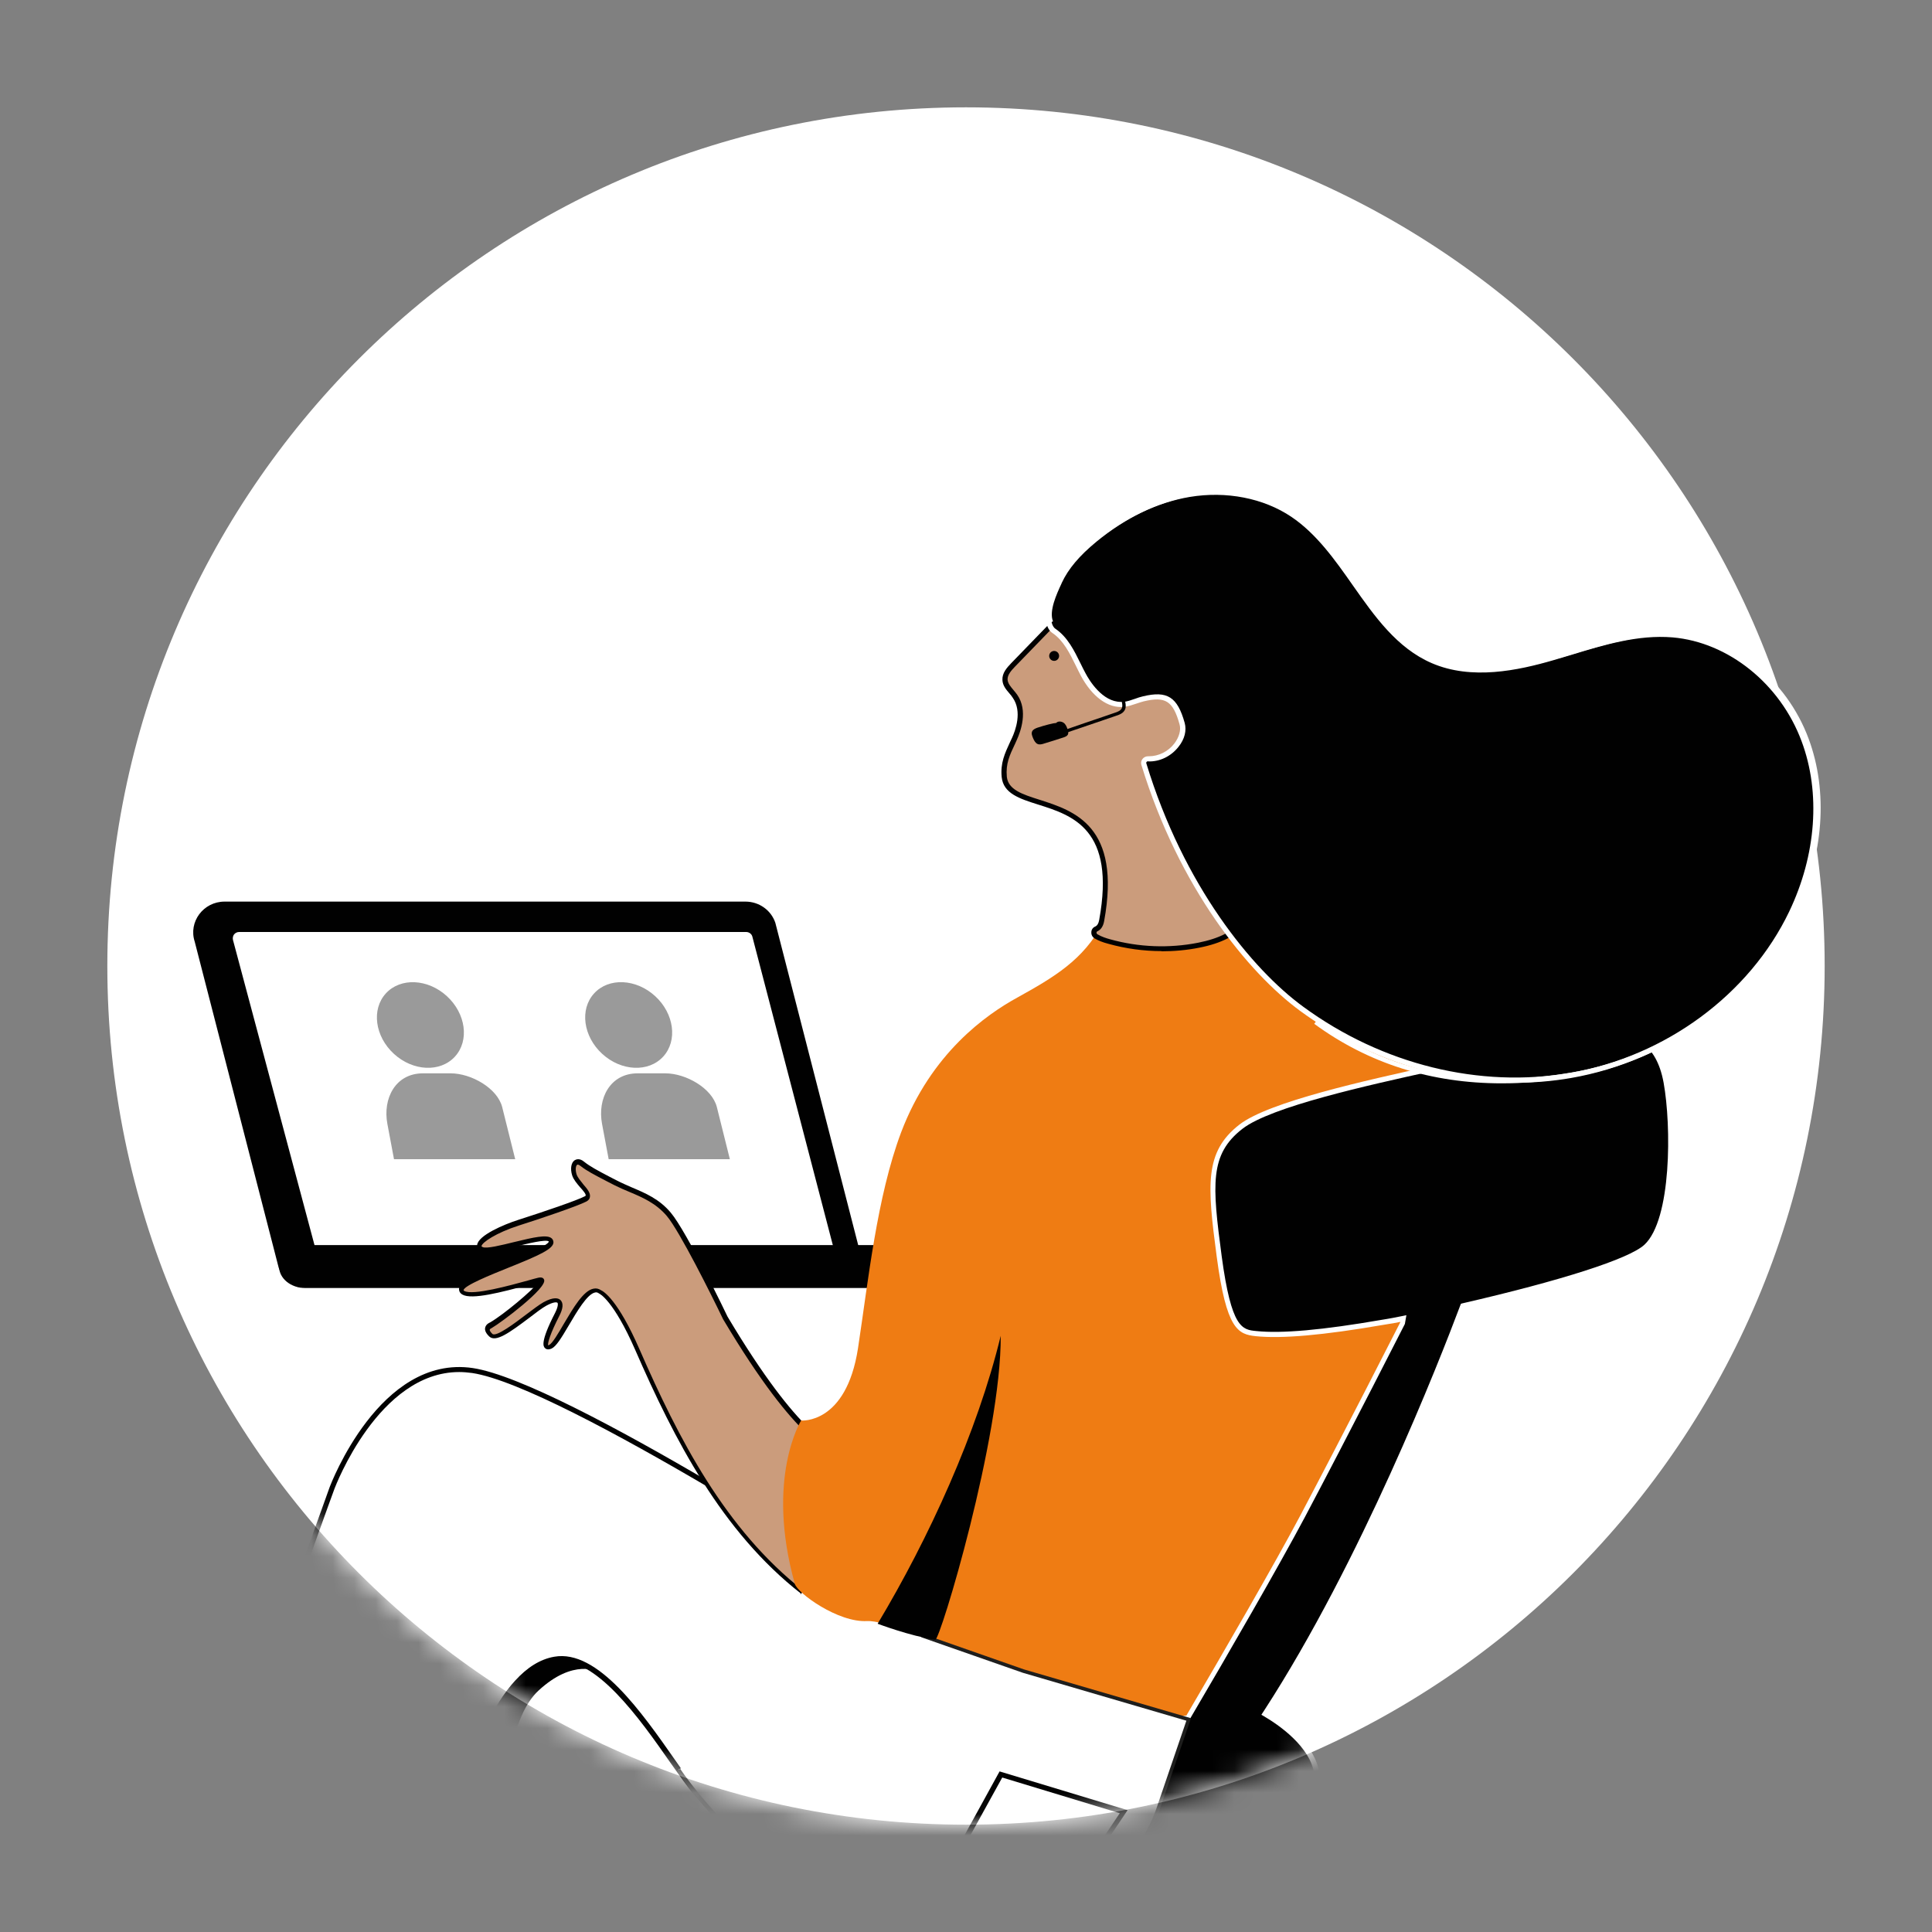 <svg width="90" height="90" viewBox="0 0 90 90" fill="none" xmlns="http://www.w3.org/2000/svg">
<rect x="0" y="0" width="90" height="90" fill="#808080" stroke="none"/>
<path d="M45 85C67.091 85 85 67.091 85 45C85 22.909 67.091 5 45 5C22.909 5 5 22.909 5 45C5 67.091 22.909 85 45 85Z" fill="white"/>
<mask id="mask0_4023_79733" style="mask-type:luminance" maskUnits="userSpaceOnUse" x="5" y="5" width="80" height="80">
<path d="M45 85C67.091 85 85 67.091 85 45C85 22.909 67.091 5 45 5C22.909 5 5 22.909 5 45C5 67.091 22.909 85 45 85Z" fill="white"/>
</mask>
<g mask="url(#mask0_4023_79733)">
<path d="M13.323 59.063C13.323 58.519 13.777 58.086 14.325 58.086H40L36.118 42.987C35.922 42.403 35.365 42 34.724 42H10.463C9.472 42 8.77 42.947 9.07 43.864L12.982 59.053C13.148 59.537 13.561 59.889 14.046 60C13.623 59.889 13.303 59.506 13.303 59.063H13.323Z" fill="#010101"/>
<path d="M39.022 58.337L35.18 43.589C35.129 43.406 34.966 43.273 34.772 43.273H11.138C10.863 43.273 10.659 43.538 10.73 43.814L14.613 58.337H39.032H39.022Z" fill="white"/>
<path d="M39.206 58.48H14.501L10.598 43.855C10.557 43.681 10.598 43.508 10.7 43.365C10.812 43.223 10.965 43.151 11.148 43.151H34.772C35.027 43.151 35.251 43.325 35.312 43.569L39.206 58.48ZM14.715 58.205H38.849L35.047 43.63C35.017 43.508 34.895 43.416 34.762 43.416H11.138C11.046 43.416 10.965 43.457 10.903 43.529C10.852 43.6 10.832 43.691 10.852 43.783L14.705 58.205H14.715Z" fill="#010101"/>
<path d="M45.785 58H14.215C13.544 58 13 58.448 13 59C13 59.552 13.544 60 14.215 60H45.785C46.456 60 47 59.552 47 59C47 58.448 46.456 58 45.785 58Z" fill="#010101"/>
<path d="M21.192 49.221C21.873 48.478 21.704 47.217 20.816 46.403C19.927 45.59 18.656 45.533 17.975 46.276C17.295 47.019 17.463 48.281 18.352 49.094C19.24 49.907 20.512 49.965 21.192 49.221Z" fill="#9A9A9A"/>
<path d="M24 54H18.354L18.046 52.358C17.823 51.174 18.418 50 19.705 50H20.991C21.959 50 23.171 50.697 23.394 51.572L24 54Z" fill="#9A9A9A"/>
<path d="M30.894 49.221C31.575 48.477 31.406 47.216 30.518 46.402C29.63 45.589 28.358 45.532 27.677 46.275C26.997 47.018 27.166 48.28 28.054 49.093C28.942 49.907 30.214 49.964 30.894 49.221Z" fill="#9A9A9A"/>
<path d="M34 54H28.354L28.046 52.358C27.823 51.174 28.418 50 29.705 50H30.991C31.959 50 33.171 50.697 33.394 51.572L34 54Z" fill="#9A9A9A"/>
<path d="M41.933 100.422L30.715 79.675C30.715 79.675 28.564 76.04 25.835 76.529C23.106 77.017 21.195 80.529 20.973 81.595C20.75 82.662 21.524 83.978 21.524 83.978L29.088 106.138L41.933 100.422Z" fill="white"/>
<path d="M29.017 106.297L28.973 106.173L21.408 84.013C21.408 84.013 20.626 82.662 20.848 81.568C21.071 80.502 22.991 76.919 25.808 76.413C28.582 75.906 30.715 79.462 30.804 79.613L42.093 100.475L41.977 100.528L29.008 106.297H29.017ZM26.342 76.599C26.182 76.599 26.022 76.617 25.853 76.644C23.186 77.124 21.293 80.617 21.088 81.613C20.875 82.617 21.622 83.906 21.631 83.915L29.159 105.968L41.773 100.359L30.608 79.728C30.608 79.728 28.724 76.599 26.342 76.599Z" fill="#010101"/>
<path d="M52.413 85.506C52.413 85.506 50.529 87.888 43.729 88.52C36.929 89.151 33.729 85.017 32.431 83.506C31.133 81.995 28.36 76.84 25.835 77.284C23.311 77.728 21.844 82.137 20.351 86.893C18.858 91.648 13.293 111.444 13.293 111.444C13.293 111.444 10.493 112.191 7.737 111.515C4.982 110.84 0.155 108.484 0.155 108.484C0.155 108.484 6.822 95.782 8.244 90.537C9.666 85.284 15.48 69.293 15.48 69.293C15.48 69.293 17.72 63.204 22.013 63.844C26.306 64.484 41.231 74.226 41.231 74.226L54.546 81.826L52.422 85.506H52.413Z" fill="white"/>
<path d="M10.226 111.924C9.435 111.924 8.564 111.853 7.711 111.64C4.973 110.973 0.155 108.618 0.102 108.6L-0.005 108.546L0.048 108.44C0.12 108.315 6.724 95.693 8.128 90.511C9.533 85.311 15.311 69.418 15.364 69.257C15.391 69.195 17.684 63.089 22.022 63.729C26.288 64.369 40.68 73.729 41.293 74.129L54.697 81.791L54.635 81.897L52.502 85.586C52.422 85.684 50.502 88.013 43.728 88.644C37.16 89.257 33.897 85.435 32.502 83.8L32.324 83.595C32.022 83.249 31.657 82.715 31.222 82.102C29.826 80.102 27.711 77.08 25.844 77.409C23.302 77.853 21.791 82.68 20.448 86.938C18.973 91.64 13.453 111.293 13.4 111.489L13.382 111.551L13.32 111.569C13.32 111.569 11.96 111.924 10.226 111.924ZM0.315 108.44C1.053 108.795 5.284 110.804 7.764 111.409C10.226 112.013 12.76 111.462 13.195 111.355C13.551 110.084 18.795 91.426 20.235 86.866C21.595 82.546 23.133 77.649 25.817 77.177C27.844 76.813 29.915 79.8 31.435 81.969C31.862 82.582 32.235 83.106 32.52 83.444L32.697 83.649C34.066 85.257 37.275 89.009 43.72 88.413C50.217 87.809 52.209 85.578 52.324 85.444L54.386 81.88L41.177 74.333C41.026 74.235 26.209 64.591 21.995 63.96C21.791 63.933 21.586 63.915 21.391 63.915C17.631 63.915 15.613 69.275 15.586 69.338C15.524 69.498 9.755 85.382 8.36 90.573C7.026 95.515 0.973 107.186 0.315 108.44Z" fill="#010101"/>
<path d="M38.804 67.391C38.804 67.391 37.329 67.302 33.791 61.346C33.791 61.346 33.791 61.346 33.791 61.337C33.711 61.168 31.88 57.364 31.169 56.528C30.458 55.693 29.498 55.488 28.68 55.062C27.862 54.635 27.462 54.44 27.142 54.182C26.822 53.924 26.636 54.253 26.769 54.688C26.902 55.124 27.676 55.613 27.293 55.808C26.911 56.004 25.329 56.555 24.165 56.919C23 57.284 21.996 57.915 22.458 58.146C22.92 58.377 25.667 57.275 25.693 57.808C25.72 58.342 21.364 59.515 21.516 60.066C21.667 60.617 24.404 59.755 25.133 59.577C25.862 59.4 23.711 61.222 22.893 61.702C22.893 61.702 22.538 61.835 22.893 62.164C23.249 62.493 24.778 61.062 25.418 60.706C26.058 60.351 26.307 60.564 25.987 61.195C25.667 61.826 25.169 62.919 25.658 62.706C26.147 62.493 27.24 59.613 27.969 60.146C27.969 60.146 28.645 60.386 29.72 62.84C31.382 66.644 33.569 71.133 37.391 74.128" fill="#CB9C7C"/>
<path d="M37.302 74.227C33.622 71.347 31.417 67.071 29.595 62.893C28.573 60.556 27.924 60.262 27.915 60.262L27.889 60.244C27.835 60.209 27.782 60.191 27.72 60.209C27.355 60.28 26.875 61.098 26.493 61.747C26.137 62.351 25.906 62.724 25.693 62.822C25.524 62.893 25.435 62.849 25.382 62.795C25.32 62.724 25.142 62.547 25.862 61.151C26.013 60.849 25.995 60.715 25.969 60.689C25.933 60.653 25.782 60.644 25.453 60.822C25.257 60.929 24.964 61.151 24.653 61.391C23.72 62.093 23.097 62.538 22.795 62.262C22.644 62.12 22.573 61.978 22.6 61.853C22.635 61.684 22.804 61.613 22.831 61.604C23.471 61.231 24.795 60.12 25.089 59.729C24.982 59.755 24.849 59.791 24.689 59.836C23.337 60.209 21.977 60.556 21.542 60.307C21.462 60.262 21.409 60.2 21.391 60.12C21.293 59.764 21.995 59.444 23.604 58.804C24.369 58.493 25.524 58.031 25.569 57.836C25.462 57.711 24.529 57.942 24.022 58.067C23.169 58.28 22.635 58.395 22.404 58.28C22.235 58.191 22.217 58.067 22.226 58.004C22.262 57.551 23.489 57.035 24.129 56.831C25.409 56.422 26.884 55.916 27.24 55.729C27.249 55.729 27.275 55.711 27.284 55.693C27.302 55.622 27.142 55.435 27.026 55.311C26.875 55.133 26.715 54.947 26.653 54.751C26.555 54.44 26.609 54.156 26.769 54.049C26.831 54.013 26.991 53.933 27.213 54.12C27.48 54.333 27.809 54.511 28.404 54.822L28.733 54.991C28.955 55.107 29.186 55.204 29.426 55.311C30.057 55.578 30.715 55.853 31.249 56.493C31.986 57.364 33.871 61.284 33.889 61.329C37.32 67.089 38.795 67.32 38.813 67.32L38.795 67.56C38.733 67.56 37.222 67.4 33.684 61.453C33.151 60.342 31.657 57.347 31.062 56.644C30.555 56.049 29.933 55.782 29.32 55.524C29.08 55.427 28.84 55.32 28.609 55.204L28.28 55.035C27.666 54.715 27.337 54.547 27.044 54.316C26.973 54.262 26.911 54.236 26.884 54.262C26.831 54.298 26.786 54.458 26.857 54.698C26.902 54.849 27.053 55.018 27.177 55.178C27.364 55.391 27.515 55.578 27.48 55.764C27.471 55.827 27.435 55.907 27.32 55.969C26.911 56.182 25.213 56.76 24.173 57.089C23.115 57.427 22.449 57.88 22.431 58.049C22.431 58.067 22.457 58.084 22.484 58.093C22.653 58.182 23.364 58.004 23.942 57.862C24.884 57.631 25.462 57.507 25.684 57.675C25.746 57.72 25.773 57.782 25.782 57.862C25.791 58.173 25.151 58.467 23.666 59.062C22.893 59.373 21.613 59.889 21.595 60.102C21.595 60.102 21.595 60.12 21.631 60.138C22.022 60.36 23.764 59.88 24.6 59.649C24.786 59.596 24.946 59.551 25.062 59.524C25.249 59.48 25.32 59.542 25.346 59.613C25.506 59.995 23.346 61.613 22.911 61.862C22.875 61.88 22.822 61.907 22.813 61.942C22.813 61.96 22.813 62.022 22.937 62.138C23.115 62.298 24.013 61.613 24.493 61.249C24.813 61.009 25.115 60.778 25.32 60.662C25.791 60.404 26.013 60.467 26.111 60.564C26.253 60.707 26.235 60.956 26.049 61.311C25.631 62.129 25.506 62.564 25.533 62.671C25.533 62.671 25.551 62.671 25.577 62.653C25.729 62.591 26.013 62.102 26.262 61.675C26.715 60.911 27.177 60.12 27.649 60.031C27.773 60.004 27.889 60.031 27.995 60.102C28.129 60.164 28.786 60.556 29.791 62.858C31.604 67.009 33.782 71.249 37.426 74.102L37.284 74.289L37.302 74.227Z" fill="#010101"/>
<path d="M51.382 42.991C50.466 44.724 49.097 45.524 47.382 46.475C45.959 47.258 43.382 49.044 41.977 52.751C40.848 55.755 40.448 59.666 39.968 62.813C39.417 66.369 37.319 66.173 37.319 66.173C37.319 66.173 35.648 68.849 37.026 73.782C37.142 74.209 39.044 75.595 40.395 75.515C41.746 75.435 50.573 78.947 55.053 80.582C60.697 72.707 64.875 64.413 68.484 55.426C69.408 53.124 71.693 39.933 58.066 42.627C55.826 43.071 53.444 43.542 51.382 42.991Z" fill="#EF7C13"/>
<path d="M40.901 88.564L40.866 88.511L39.684 86.751L41.799 82.911L47.755 84.716L45.275 88.413H45.221L40.919 88.564H40.901ZM39.941 86.742L41.017 88.333L45.141 88.191L47.399 84.84L41.906 83.178L39.95 86.733L39.941 86.742Z" fill="#1E1E1D"/>
<path d="M55.346 80.032C57.222 76.832 59.524 72.85 60.689 70.645C62.858 66.538 65.346 61.641 65.346 61.641L65.382 61.436C64.742 61.569 64.831 61.543 64.404 61.614C61.657 62.085 59.711 62.263 58.52 62.138C57.737 62.058 57.249 61.863 56.804 58.547C56.36 55.232 56.218 53.738 57.818 52.503C59.417 51.267 65.453 50.094 68.146 49.472C70.84 48.849 75.942 48.254 75.942 48.254C75.942 48.254 77.249 48.316 77.631 50.423C78.013 52.529 77.995 56.876 76.698 58.076C75.8 58.903 71.586 60.05 68.164 60.832C67.16 63.498 63.533 72.752 59.009 79.73C58.991 79.765 58.964 79.801 58.938 79.827C59.675 80.254 61.178 81.285 61.355 82.645C61.604 84.574 60.226 85.552 60.226 85.552C60.226 85.552 56.297 89.081 48.538 90.876C45.169 91.658 40.173 92.565 38.004 90.903C35.835 89.241 32.68 82.983 32.68 82.983L55.346 80.014V80.032Z" fill="#010101"/>
<path d="M41.818 91.978C40.244 91.978 38.849 91.72 37.924 91.009C35.755 89.347 32.698 83.302 32.564 83.045L32.493 82.893L55.267 79.916C57.044 76.885 59.391 72.831 60.582 70.582C62.662 66.645 65.071 61.907 65.231 61.596V61.578C64.92 61.64 64.831 61.658 64.689 61.676L64.422 61.72C61.649 62.2 59.711 62.369 58.502 62.245C57.666 62.156 57.133 61.934 56.68 58.547C56.235 55.196 56.102 53.658 57.738 52.387C59.115 51.32 63.658 50.325 66.671 49.658C67.213 49.542 67.702 49.427 68.12 49.338C70.787 48.716 75.88 48.129 75.933 48.12C76.013 48.12 77.355 48.218 77.746 50.387C78.129 52.502 78.129 56.902 76.769 58.147C75.711 59.116 70.502 60.396 68.244 60.92C67.204 63.667 63.587 72.858 59.098 79.782C59.951 80.298 61.293 81.302 61.462 82.627C61.72 84.6 60.342 85.605 60.28 85.649C60.253 85.676 56.244 89.213 48.547 91C46.511 91.471 43.986 91.969 41.809 91.969L41.818 91.978ZM32.858 83.098C33.355 84.058 36.129 89.347 38.066 90.831C40.44 92.653 46.511 91.249 48.502 90.787C56.138 89.018 60.102 85.525 60.138 85.489C60.164 85.471 61.462 84.511 61.231 82.68C61.062 81.356 59.524 80.325 58.867 79.942L58.76 79.88L58.893 79.676C63.4 72.725 67.026 63.471 68.031 60.796L68.058 60.733L68.12 60.716C72.715 59.658 75.889 58.645 76.6 57.987C77.871 56.813 77.862 52.449 77.498 50.44C77.142 48.467 75.969 48.369 75.924 48.369C75.898 48.369 70.822 48.965 68.164 49.578C67.746 49.676 67.258 49.782 66.715 49.898C63.729 50.556 59.213 51.551 57.88 52.582C56.342 53.773 56.467 55.178 56.911 58.52C57.364 61.889 57.871 61.942 58.52 62.005C59.702 62.129 61.613 61.96 64.378 61.48L64.644 61.436C64.813 61.409 64.893 61.391 65.347 61.302L65.515 61.267L65.444 61.676C65.418 61.72 62.929 66.627 60.778 70.689C59.578 72.947 57.213 77.045 55.426 80.085L55.4 80.138H55.346L32.849 83.089L32.858 83.098Z" fill="white"/>
<path d="M27.87 77.88C27.87 77.88 26.724 77.231 25.079 78.76C22.599 81.071 23.666 90.137 23.666 90.137L21.417 83.657C21.417 83.657 22.946 78.777 24.404 78.004C25.861 77.231 26.146 77.017 26.795 77.311C27.444 77.604 27.87 77.88 27.87 77.88Z" fill="#010101"/>
<path d="M31.613 82.431C32.698 84.103 37.649 90.271 44.458 89.64C46.582 89.445 48.236 89.071 49.489 88.662C51.596 87.969 53.249 86.307 53.969 84.209L55.382 80.094L47.675 77.836L42.956 76.191" fill="white"/>
<path d="M43.48 89.774C36.36 89.774 31.586 82.556 31.542 82.485L31.684 82.396C31.729 82.467 36.449 89.614 43.48 89.614C43.8 89.614 44.12 89.596 44.449 89.569C46.342 89.391 48.031 89.062 49.462 88.591C51.524 87.916 53.178 86.271 53.889 84.191L55.266 80.156L47.649 77.925L42.92 76.271L42.973 76.111L47.693 77.765L55.48 80.04L55.453 80.12L54.04 84.236C53.311 86.36 51.613 88.049 49.506 88.742C48.057 89.222 46.36 89.551 44.458 89.729C44.129 89.756 43.8 89.774 43.48 89.774Z" fill="#1E1E1D"/>
<path d="M52.342 84.404L49.977 87.924L45.737 88.075L44.591 86.369L46.626 82.671L52.342 84.404Z" fill="white"/>
<path d="M45.675 88.191L44.448 86.368L46.564 82.519L52.528 84.324L50.039 88.031H49.977L45.666 88.182L45.675 88.191ZM44.724 86.359L45.799 87.951L49.915 87.808L52.164 84.466L46.688 82.804L44.733 86.351L44.724 86.359Z" fill="#010101"/>
<path d="M46.617 62.227C45.533 66.716 43.257 71.684 40.884 75.64C40.884 75.64 42.386 76.209 43.568 76.387C43.791 76.422 46.644 66.938 46.617 62.227Z" fill="#010101"/>
</g>
<path d="M50.084 28.022C50.084 28.022 50.013 28.048 49.986 28.075L47.186 30.964C46.999 31.159 46.795 31.39 46.804 31.657C46.822 31.959 47.097 32.173 47.266 32.422C47.666 32.99 47.533 33.782 47.239 34.413C46.946 35.044 46.697 35.479 46.768 36.173C46.964 38.164 52.519 36.262 51.301 42.866C51.257 43.097 51.159 43.204 51.053 43.257C50.901 43.328 50.901 43.524 51.044 43.613C51.23 43.719 51.444 43.791 51.657 43.853C53.008 44.235 54.448 44.288 55.826 44.013C56.626 43.853 57.453 43.55 57.959 42.91C58.528 42.182 58.564 41.186 58.573 40.253C58.599 38.297 58.617 36.324 58.217 34.413C57.817 32.502 56.955 30.626 55.47 29.355C53.986 28.084 51.861 27.542 50.066 28.004L50.084 28.022Z" fill="#CB9C7C"/>
<path d="M54.102 44.306C53.275 44.306 52.439 44.191 51.639 43.968C51.364 43.897 51.168 43.817 50.999 43.719C50.893 43.657 50.831 43.55 50.839 43.426C50.839 43.31 50.91 43.204 51.026 43.159C51.115 43.115 51.177 43.017 51.204 42.857C51.977 38.626 49.968 37.986 48.359 37.479C47.488 37.204 46.742 36.964 46.662 36.199C46.599 35.542 46.804 35.106 47.062 34.546L47.142 34.377C47.302 34.031 47.63 33.151 47.177 32.502C47.133 32.431 47.079 32.368 47.026 32.306C46.866 32.119 46.706 31.933 46.697 31.675C46.679 31.355 46.902 31.106 47.106 30.893L49.906 28.004C49.906 28.004 49.995 27.933 50.057 27.915C51.87 27.444 54.039 27.977 55.568 29.284C57.293 30.759 58.039 32.884 58.359 34.404C58.768 36.342 58.742 38.333 58.715 40.27C58.706 41.088 58.688 42.199 58.075 42.999C57.63 43.568 56.91 43.942 55.87 44.146C55.293 44.262 54.697 44.315 54.111 44.315L54.102 44.306ZM51.391 27.977C50.955 27.977 50.519 28.03 50.119 28.137C50.119 28.137 50.093 28.146 50.084 28.164L47.284 31.053C47.106 31.239 46.928 31.435 46.937 31.657C46.946 31.835 47.079 31.986 47.213 32.146C47.275 32.217 47.328 32.288 47.382 32.359C47.906 33.106 47.542 34.084 47.364 34.475L47.284 34.653C47.026 35.195 46.848 35.577 46.902 36.182C46.964 36.786 47.613 36.999 48.431 37.257C50.039 37.773 52.244 38.475 51.435 42.91C51.391 43.151 51.284 43.31 51.124 43.382C51.088 43.399 51.079 43.426 51.079 43.444C51.079 43.453 51.079 43.497 51.124 43.524C51.319 43.639 51.55 43.711 51.711 43.755C53.044 44.128 54.466 44.182 55.817 43.915C56.804 43.719 57.479 43.373 57.879 42.848C58.404 42.173 58.457 41.239 58.475 40.262C58.502 38.342 58.519 36.359 58.119 34.448C57.808 32.964 57.088 30.893 55.408 29.462C54.297 28.511 52.795 27.977 51.391 27.977Z" fill="#010101"/>
<path d="M49.097 29.399C49.782 29.862 50.075 30.706 50.457 31.435C50.84 32.164 51.515 32.902 52.333 32.822C52.653 32.786 52.946 32.635 53.257 32.555C54.36 32.288 54.751 32.608 55.062 33.702C55.266 34.431 54.466 35.373 53.48 35.346C53.346 35.346 53.24 35.471 53.275 35.595C54.546 39.764 57.142 44.448 60.635 46.999C64.2 49.613 68.813 50.848 73.168 50.093C77.524 49.337 81.533 46.502 83.444 42.511C84.635 40.022 84.991 37.062 84.031 34.475C83.071 31.888 80.671 29.799 77.924 29.559C76.022 29.399 74.173 30.084 72.342 30.617C70.511 31.151 68.493 31.524 66.742 30.768C63.826 29.515 62.857 25.737 60.217 23.968C58.822 23.035 57.053 22.751 55.391 23.026C53.728 23.302 52.2 24.111 50.902 25.177C50.235 25.72 49.613 26.36 49.248 27.142C48.884 27.924 48.617 29.062 49.089 29.382L49.097 29.399Z" fill="#010101"/>
<path d="M70.573 50.439C67.08 50.439 63.551 49.275 60.573 47.097C58.147 45.319 54.929 41.372 53.169 35.63C53.142 35.532 53.16 35.435 53.222 35.355C53.284 35.275 53.382 35.23 53.48 35.23C53.498 35.23 53.515 35.23 53.524 35.23C53.969 35.23 54.422 35.008 54.706 34.635C54.929 34.341 55.026 34.004 54.947 33.737C54.644 32.652 54.289 32.43 53.284 32.67C53.169 32.697 53.053 32.741 52.938 32.777C52.751 32.839 52.555 32.91 52.351 32.928C51.622 33.008 50.875 32.457 50.351 31.479C50.271 31.328 50.2 31.177 50.12 31.017C49.835 30.439 49.542 29.835 49.026 29.488C48.431 29.079 48.84 27.746 49.142 27.097C49.453 26.412 49.995 25.772 50.822 25.097C52.235 23.941 53.809 23.186 55.364 22.928C57.133 22.635 58.92 22.981 60.271 23.888C61.48 24.706 62.351 25.941 63.195 27.132C64.235 28.608 65.213 30.003 66.778 30.679C68.564 31.444 70.662 30.999 72.298 30.528C72.564 30.448 72.84 30.368 73.106 30.288C74.671 29.817 76.28 29.328 77.924 29.461C80.618 29.683 83.106 31.692 84.138 34.448C85.053 36.91 84.84 39.87 83.551 42.572C81.666 46.501 77.693 49.435 73.186 50.217C72.324 50.368 71.444 50.439 70.564 50.439H70.573ZM53.48 35.461C53.48 35.461 53.426 35.47 53.409 35.497C53.4 35.506 53.391 35.532 53.4 35.559C55.133 41.248 58.315 45.15 60.715 46.901C64.395 49.595 68.929 50.706 73.16 49.977C77.595 49.203 81.498 46.324 83.347 42.466C84.609 39.826 84.822 36.928 83.924 34.528C82.929 31.852 80.511 29.915 77.915 29.692C76.306 29.559 74.724 30.039 73.186 30.51C72.911 30.59 72.644 30.67 72.378 30.75C70.707 31.239 68.546 31.692 66.698 30.892C65.071 30.19 64.031 28.706 63.018 27.266C62.191 26.084 61.329 24.866 60.155 24.075C58.858 23.203 57.124 22.866 55.418 23.15C53.898 23.408 52.369 24.137 50.982 25.275C50.182 25.932 49.666 26.546 49.364 27.195C48.982 28.03 48.795 29.044 49.169 29.292C49.738 29.683 50.04 30.306 50.342 30.919C50.413 31.07 50.493 31.221 50.573 31.372C50.742 31.692 51.346 32.697 52.218 32.697C52.253 32.697 52.298 32.697 52.333 32.697C52.511 32.679 52.689 32.617 52.867 32.555C52.991 32.51 53.115 32.466 53.24 32.439C54.378 32.163 54.849 32.466 55.187 33.675C55.284 34.03 55.187 34.43 54.902 34.786C54.555 35.23 54.031 35.488 53.489 35.47L53.48 35.461Z" fill="white"/>
<path d="M49.106 30.786C49.234 30.786 49.337 30.683 49.337 30.555C49.337 30.428 49.234 30.324 49.106 30.324C48.978 30.324 48.875 30.428 48.875 30.555C48.875 30.683 48.978 30.786 49.106 30.786Z" fill="#010101"/>
<path d="M69.96 50.466C66.671 50.466 63.746 49.542 61.222 47.693L61.355 47.515C64.706 49.968 68.6 50.76 73.275 49.951C77.711 49.177 81.622 46.297 83.471 42.431C84.733 39.791 84.946 36.893 84.049 34.484C83.053 31.808 80.635 29.862 78.031 29.648C76.44 29.515 74.84 29.995 73.302 30.457C73.026 30.537 72.76 30.626 72.484 30.697C70.813 31.186 68.653 31.64 66.804 30.84C65.177 30.137 64.137 28.653 63.124 27.222C62.297 26.04 61.435 24.822 60.262 24.031C58.964 23.16 57.231 22.822 55.515 23.106C53.995 23.364 52.466 24.093 51.08 25.231C50.28 25.889 49.764 26.502 49.462 27.151L49.444 27.195C49.222 27.675 48.857 28.466 49.053 28.946L48.849 29.035C48.608 28.466 49 27.613 49.24 27.097L49.257 27.053C49.569 26.369 50.111 25.737 50.937 25.053C52.351 23.897 53.924 23.142 55.48 22.884C57.248 22.591 59.035 22.937 60.386 23.844C61.595 24.653 62.466 25.897 63.311 27.088C64.351 28.564 65.329 29.96 66.893 30.635C68.671 31.4 70.786 30.955 72.422 30.484C72.689 30.404 72.964 30.324 73.231 30.244C74.786 29.773 76.395 29.275 78.049 29.426C80.733 29.648 83.231 31.657 84.253 34.413C85.168 36.875 84.955 39.835 83.666 42.529C81.782 46.457 77.817 49.382 73.311 50.164C72.155 50.368 71.035 50.466 69.96 50.466Z" fill="white"/>
<path d="M49.523 34.181L49.594 34.003L49.648 34.021V33.986C50.208 33.79 50.786 33.594 51.363 33.399L51.932 33.203C52.075 33.159 52.217 33.097 52.261 32.981C52.297 32.901 52.279 32.803 52.261 32.697L52.057 31.737L52.208 31.701L52.412 32.661C52.43 32.768 52.466 32.91 52.412 33.043C52.341 33.221 52.154 33.292 51.986 33.346L51.417 33.541C50.839 33.737 50.27 33.932 49.692 34.128L49.541 34.181H49.523Z" fill="#010101"/>
<path d="M49.195 33.684C49.275 33.586 49.435 33.595 49.542 33.666C49.648 33.737 49.693 33.861 49.737 33.986C49.764 34.066 49.782 34.164 49.737 34.235C49.693 34.297 49.622 34.324 49.55 34.35C49.248 34.448 48.946 34.546 48.644 34.635C48.546 34.67 48.431 34.697 48.342 34.661C48.235 34.617 48.173 34.501 48.128 34.395C48.084 34.288 48.031 34.172 48.084 34.066C48.128 33.977 48.235 33.932 48.333 33.897C48.688 33.781 49.062 33.684 49.222 33.675L49.195 33.684Z" fill="#010101"/>
<path d="M51.657 30.377C52.048 30.057 52.653 30.03 53.07 30.315C53.488 30.599 53.675 31.177 53.506 31.657C53.337 32.137 52.83 32.466 52.324 32.422C51.817 32.377 51.373 31.968 51.293 31.462C51.213 30.955 51.542 30.466 51.657 30.368V30.377Z" fill="#010101"/>
</svg>
